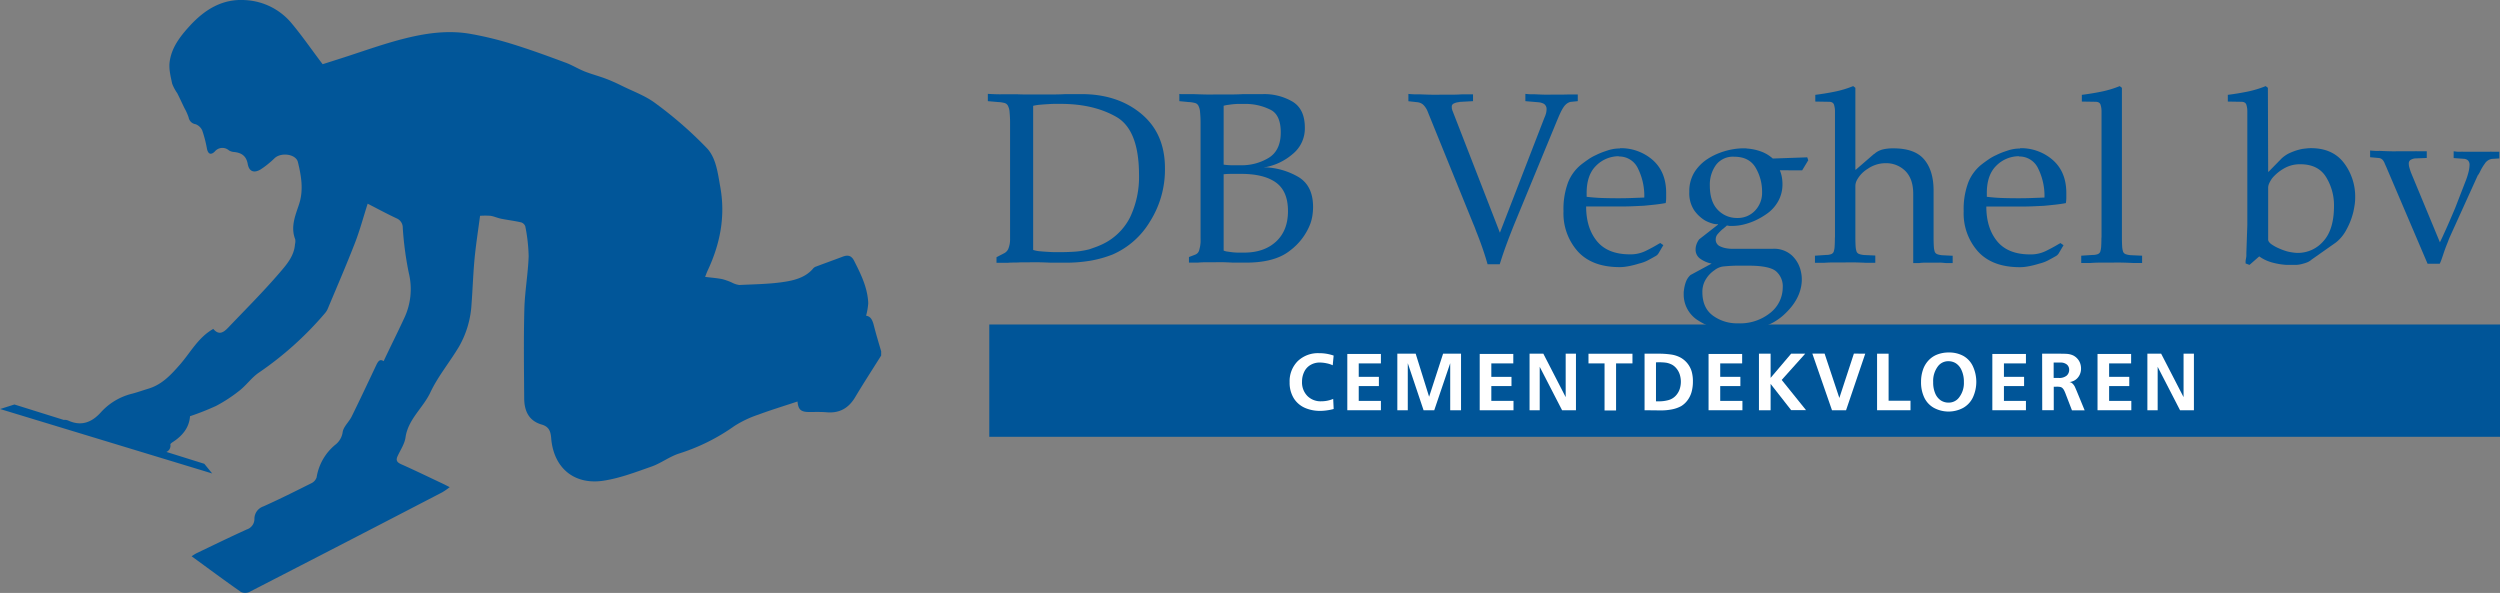 <svg xmlns="http://www.w3.org/2000/svg" viewBox="0 0 744.15 176.49"><rect x="0" y="0" width="744.15" height="176.49" fill="#808080" stroke="none"/><defs><style>.cls-1{fill:#015699;}.cls-2{fill:#005598;}.cls-3{fill:#fff;}</style></defs><title>website-header</title><g id="Laag_2" data-name="Laag 2"><path class="cls-1" d="M305.25,293.47c-.43-1.67-.76-3.36-2.49-3.61a18.56,18.56,0,0,0,.64-3.74c-.18-4.58-2.17-8.58-4.19-12.58-.82-1.64-1.9-1.81-3.39-1.26-2.62,1-5.24,1.93-7.86,2.92a2.09,2.09,0,0,0-.88.51c-2,2.48-5,3.44-7.85,3.94-4.65.82-9.45.83-14.19,1.07a6.45,6.45,0,0,1-2.26-.74,19.09,19.09,0,0,0-2.8-1c-1.63-.32-3.29-.44-5.13-.67.38-1,.53-1.42.74-1.86,3.71-7.91,5.35-16.08,3.78-24.85-.74-4.11-1.23-8.62-3.94-11.55a117.87,117.87,0,0,0-15.28-13.35c-2.95-2.25-6.62-3.56-10-5.23-1.61-.8-3.25-1.55-4.93-2.18-2.07-.78-4.23-1.33-6.28-2.15s-3.87-2-5.88-2.69c-5.35-2-10.71-3.94-16.15-5.61A101.38,101.38,0,0,0,185.14,206c-6.87-1.24-13.69-.21-20.32,1.5-6.05,1.56-12,3.72-17.92,5.62L141,215c-3-3.92-5.88-8.14-9.15-12.07a19.18,19.18,0,0,0-13.75-7c-6.93-.5-12.19,2.81-16.65,7.66-2.84,3.1-5.47,6.49-6,10.79-.27,2.09.32,4.34.77,6.46a12.94,12.94,0,0,0,1.5,2.79c.74,1.46,1.42,2.95,2.13,4.42a15.44,15.44,0,0,1,1.26,2.81,2.46,2.46,0,0,0,2.06,2,3.53,3.53,0,0,1,2,1.89,37.31,37.31,0,0,1,1.4,5.45c.34,1.6,1.2,1.88,2.3.82a2.93,2.93,0,0,1,4.25-.35,3.48,3.48,0,0,0,1.58.47c2.18.25,3.56,1.17,4,3.55.38,2.21,1.81,2.83,3.81,1.65a27,27,0,0,0,4.21-3.39c2-1.81,6.35-1.19,6.92,1.2,1,4.15,1.74,8.31.32,12.6-1.11,3.33-2.56,6.71-1.12,10.37a3.7,3.7,0,0,1-.07,1.45c-.25,3.61-2.62,6.22-4.73,8.68-4.79,5.56-10,10.76-15.08,16.08-1.35,1.42-2.78,2.54-4.51.46-4.5,2.54-6.76,7-9.9,10.59-2.68,3.06-5.33,5.95-9.34,7.18-1.65.5-3.27,1.08-4.93,1.52A18.38,18.38,0,0,0,75,318.61c-2.58,2.87-5.65,4.24-9.53,2.55a2.82,2.82,0,0,0-1.54-.28l-14.68-4.59L45,317.64l63.12,19.18-2.35-2.88-11.28-3.53a2,2,0,0,0,1.18-2.21c0-.22.41-.53.69-.71,2.95-1.88,4.93-4.37,5.16-7.71a78.85,78.85,0,0,0,7.77-3.07,44.54,44.54,0,0,0,7-4.59c2-1.57,3.52-3.77,5.59-5.22a99.35,99.35,0,0,0,19.63-17.57,5.72,5.72,0,0,0,.94-1.37c2.75-6.57,5.58-13.1,8.16-19.74,1.48-3.81,2.53-7.79,3.79-11.7,2.87,1.47,5.69,3,8.6,4.36a3,3,0,0,1,1.85,2.9,99,99,0,0,0,1.77,13.26,20.23,20.23,0,0,1-1.47,13.83c-1.93,4.16-4,8.26-6,12.53-1.29-.89-1.8.36-2.37,1.55-2.37,5-4.71,10-7.15,14.94-.78,1.58-2.36,2.91-2.66,4.53a5.72,5.72,0,0,1-2,3.69A15.77,15.77,0,0,0,139.2,338a3,3,0,0,1-1.52,1.71c-4.75,2.38-9.5,4.76-14.35,6.93a3.9,3.9,0,0,0-2.64,3.76,3.27,3.27,0,0,1-2.29,3.09c-5,2.27-10,4.71-15,7.1a14.89,14.89,0,0,0-1.4.88c5,3.65,9.77,7.19,14.65,10.6a3,3,0,0,0,2.58,0q28.73-14.76,57.39-29.65a22.72,22.72,0,0,0,2.2-1.52c-.91-.46-1.51-.78-2.13-1.07-4.11-1.94-8.19-3.92-12.34-5.77-1.22-.55-1.61-1.16-1.05-2.38.84-1.84,2.09-3.63,2.36-5.55.77-5.47,5.22-8.79,7.41-13.45,2.3-4.88,5.89-9.14,8.64-13.83a28.54,28.54,0,0,0,3.6-12.38c.35-4.53.48-9.07.91-13.59.4-4.23,1.07-8.43,1.63-12.75a21.39,21.39,0,0,1,3.13,0c1.08.17,2.1.66,3.17.87,2,.4,4,.63,5.92,1.08a1.91,1.91,0,0,1,1.25,1.19,50.46,50.46,0,0,1,1,8.93c-.19,5.23-1.14,10.44-1.28,15.68-.23,8.81-.11,17.63-.05,26.45,0,3.68,1.24,6.78,5.18,7.92,2.11.61,2.69,1.91,2.85,4,.68,8.78,6.68,14,15.41,12.75,4.9-.72,9.68-2.55,14.4-4.21,2.88-1,5.41-3,8.31-3.92a59.16,59.16,0,0,0,16.43-8.18,32,32,0,0,1,7.13-3.38c3.84-1.43,7.77-2.62,11.65-3.91.21,2.41,1,3.11,3.4,3.13,1.75,0,3.51-.07,5.25.08,3.8.33,6.53-1.17,8.52-4.51,2.49-4.18,5.15-8.26,7.73-12.38v-1.26C306.57,298.13,305.86,295.81,305.25,293.47Z" transform="translate(-44.96 -195.89)"/></g><g id="Laag_4" data-name="Laag 4"><g id="Onder"><rect class="cls-2" x="294.47" y="96.59" width="449.68" height="33.43"/><path class="cls-3" d="M441.93,301.73l-.27,2.89a7.85,7.85,0,0,0-1.87-.6,10.08,10.08,0,0,0-2-.22,5.35,5.35,0,0,0-2.74.72,4.66,4.66,0,0,0-1.88,2.05,6.67,6.67,0,0,0-.65,2.95,5.76,5.76,0,0,0,1.58,4.22,5.54,5.54,0,0,0,4.13,1.6,9.18,9.18,0,0,0,3.57-.71l.14,3a13.26,13.26,0,0,1-1.81.38,14.66,14.66,0,0,1-2.21.18,11.19,11.19,0,0,1-4.26-.78,7.45,7.45,0,0,1-3.57-2.93,8.8,8.8,0,0,1-1.26-4.81,8.44,8.44,0,0,1,2.4-6.27,8.65,8.65,0,0,1,6.37-2.38A12.86,12.86,0,0,1,441.93,301.73Z" transform="translate(-44.96 -195.89)"/><path class="cls-3" d="M446,318V301.25h10v2.81H449.4v4h6v2.75h-6v4.41H456V318Z" transform="translate(-44.96 -195.89)"/><path class="cls-3" d="M460.89,318V301.17h5.46l4,12.82,4.16-12.82h5.34V318h-3.22V304L471.88,318h-3.18L464,304V318Z" transform="translate(-44.96 -195.89)"/><path class="cls-3" d="M485.41,318V301.25h10v2.81h-6.54v4h6v2.75h-6v4.41h6.6V318Z" transform="translate(-44.96 -195.89)"/><path class="cls-3" d="M500.25,318V301.17h4.1L511,314.1V301.17h3.06V318h-4.13l-6.66-12.93V318Z" transform="translate(-44.96 -195.89)"/><path class="cls-3" d="M530.88,301.19v2.87H526v14h-3.43v-14h-4.78v-2.87Z" transform="translate(-44.96 -195.89)"/><path class="cls-3" d="M534.48,318V301.17h3.85a26,26,0,0,1,4.2.27,8.48,8.48,0,0,1,2.7.91,7,7,0,0,1,3.26,4.08,10.49,10.49,0,0,1,.38,3,11.42,11.42,0,0,1-.4,3.15,7.5,7.5,0,0,1-1.22,2.48,6.65,6.65,0,0,1-1.86,1.71,9.54,9.54,0,0,1-2.89,1,16.74,16.74,0,0,1-3.44.28Zm3.4-14.28v11.63a8.32,8.32,0,0,0,.89,0,10.4,10.4,0,0,0,2.56-.3,4.66,4.66,0,0,0,2.71-1.7,5.35,5.35,0,0,0,.92-1.71,7.14,7.14,0,0,0,0-4.26,5.45,5.45,0,0,0-.91-1.72,4.62,4.62,0,0,0-1.35-1.19,6,6,0,0,0-1.81-.62A16.92,16.92,0,0,0,537.89,303.75Z" transform="translate(-44.96 -195.89)"/><path class="cls-3" d="M553.53,318V301.25h10v2.81H557v4h6v2.75h-6v4.41h6.61V318Z" transform="translate(-44.96 -195.89)"/><path class="cls-3" d="M568.53,318V301.17H572v7.2l6.11-7.2h4.19l-7,7.81,7.25,9h-4.43L572,310.16V318Z" transform="translate(-44.96 -195.89)"/><path class="cls-3" d="M600.17,301.17,594.46,318h-4.19l-5.85-16.86h3.65l4.39,13.21,4.33-13.21Z" transform="translate(-44.96 -195.89)"/><path class="cls-3" d="M603.69,318V301.17h3.43v14h6.52V318Z" transform="translate(-44.96 -195.89)"/><path class="cls-3" d="M616.78,309.52a10.9,10.9,0,0,1,.56-3.53,7.57,7.57,0,0,1,1.61-2.76,7,7,0,0,1,2.37-1.7,9.37,9.37,0,0,1,3.76-.72,8.81,8.81,0,0,1,4.25,1,6.82,6.82,0,0,1,2.87,3.09,11.06,11.06,0,0,1,0,9.31,7,7,0,0,1-2.94,3.12,9.22,9.22,0,0,1-8.59,0,6.89,6.89,0,0,1-2.92-3.08A10.58,10.58,0,0,1,616.78,309.52Zm8.24,6.21a3.8,3.8,0,0,0,3-1.43,7,7,0,0,0,1.51-4.71,8.15,8.15,0,0,0-.68-3.47,4.66,4.66,0,0,0-1.7-2.09,4.13,4.13,0,0,0-2.2-.62,3.83,3.83,0,0,0-3.08,1.43,7.22,7.22,0,0,0-1.48,4.79A8.17,8.17,0,0,0,621,313a4.65,4.65,0,0,0,1.67,2.08A4.12,4.12,0,0,0,625,315.73Z" transform="translate(-44.96 -195.89)"/><path class="cls-3" d="M638,318V301.25h10v2.81h-6.55v4h6v2.75h-6v4.41H648V318Z" transform="translate(-44.96 -195.89)"/><path class="cls-3" d="M652.82,301.17h4.8q2.08,0,2.75.07a5.29,5.29,0,0,1,1.67.44,4.15,4.15,0,0,1,1.22.91,4.06,4.06,0,0,1,.85,1.36,4.54,4.54,0,0,1,.29,1.63,4.13,4.13,0,0,1-.34,1.73,4.06,4.06,0,0,1-.81,1.21,3.71,3.71,0,0,1-1,.72,4.77,4.77,0,0,1-1.3.39,1.52,1.52,0,0,1,.91.43,3.38,3.38,0,0,1,.81,1.2l.39.9,2.42,5.87H661.7l-1.83-4.75a11.52,11.52,0,0,0-.47-1.12,2.76,2.76,0,0,0-.52-.74,1.45,1.45,0,0,0-.56-.33A5.38,5.38,0,0,0,657,311l-.72,0v7h-3.43Zm3.43,2.64v4.58h1.49a3.45,3.45,0,0,0,2.38-.69,2.29,2.29,0,0,0,.75-1.77,2,2,0,0,0-.67-1.52,2.9,2.9,0,0,0-2-.6Z" transform="translate(-44.96 -195.89)"/><path class="cls-3" d="M669.31,318V301.25h10v2.81h-6.55v4h6v2.75h-6v4.41h6.61V318Z" transform="translate(-44.96 -195.89)"/><path class="cls-3" d="M684.15,318V301.17h4.1l6.67,12.93V301.17H698V318h-4.13l-6.66-12.93V318Z" transform="translate(-44.96 -195.89)"/><path class="cls-2" d="M345.62,267V232.75a33.57,33.57,0,0,0-.14-3.4,4.89,4.89,0,0,0-.51-2,1.57,1.57,0,0,0-1-.8,9.18,9.18,0,0,0-2-.29L339,226v-2.17q1.23.07,2.42.11t2.35,0q.94,0,1.88,0t1.88,0q1.45.07,2.86.07h2.86q2.39,0,4.67,0t4.3-.11q1,0,1.92,0t1.7,0h1q10.78,0,17.83,5.86t7.05,16.2a28.91,28.91,0,0,1-4.48,15.91,24.27,24.27,0,0,1-11.07,9.76,34.14,34.14,0,0,1-6.51,1.84,43.86,43.86,0,0,1-7.74.61h-1.23q-.72,0-1.48,0t-1.48,0q-1.52-.07-3.11-.11t-3.25,0h-2.46q-1,.07-2,.07t-2,.07q-.8,0-1.63,0t-1.7,0v-1.66l2.24-1.16a2.68,2.68,0,0,0,1.37-1.59,7.36,7.36,0,0,0,.43-2.6Zm6.87-39.71v43a9.24,9.24,0,0,0,2.1.4q1.23.11,2.53.18.94.07,1.88.07h1.74q2,0,4.12-.14a24,24,0,0,0,4.41-.72l1.63-.58q.83-.29,1.63-.65a17.68,17.68,0,0,0,8.75-8.17A27.83,27.83,0,0,0,384,248q0-13.45-6.76-17.32t-16.53-3.87H359q-.94,0-1.88.07-1.3.07-2.53.18a13.71,13.71,0,0,0-2.1.33Z" transform="translate(-44.96 -195.89)"/><path class="cls-2" d="M402.32,267V232.75a33.57,33.57,0,0,0-.14-3.4,4.89,4.89,0,0,0-.51-2,1.57,1.57,0,0,0-1-.8,9.18,9.18,0,0,0-2-.29L396,226v-2.17a1.35,1.35,0,0,0,.43.07h.43q.79,0,1.55,0t1.56,0q1.88.07,3.58.11t2.86,0h1q1.81,0,3.72,0t4-.11q1.16,0,2.46,0t2.75,0H421a16.65,16.65,0,0,1,8.64,2.21q3.72,2.21,3.72,7.78a9.78,9.78,0,0,1-3.58,7.81,17.37,17.37,0,0,1-7.92,3.91,1.19,1.19,0,0,0-.29,0,1.16,1.16,0,0,1-.29,0v.07a21.36,21.36,0,0,1,10.05,2.82q4.48,2.6,4.48,9a17.2,17.2,0,0,1-.18,2.42,13,13,0,0,1-.61,2.5,18,18,0,0,1-6.08,8.06q-4.56,3.65-13.38,3.58h-.94q-.65,0-1.34,0c-.46,0-.9,0-1.34,0q-1.3-.07-2.6-.11t-2.6,0q-1.3,0-2.64,0t-2.64.11c-.43,0-.87,0-1.3,0s-.87,0-1.3,0v-1.66l1.88-.72a1.9,1.9,0,0,0,1.19-1.41,10.66,10.66,0,0,0,.4-2.35V267Zm6.87-39.71V244.9a20.09,20.09,0,0,0,2.28.18q1.26,0,2.86,0a15.46,15.46,0,0,0,8.28-2.21q3.58-2.21,3.58-7.56T423,228.49a16.54,16.54,0,0,0-7.74-1.66q-.94,0-2,0a19.52,19.52,0,0,0-2.06.18l-1,.14a7.67,7.67,0,0,0-1,.22Zm0,20.4v22.78a4,4,0,0,0,1,.29l1,.14a18.89,18.89,0,0,0,2.06.18q1,0,2,0,6,0,9.55-3.29t3.54-9.08q0-6-3.69-8.57T414,247.65q-1.52,0-2.68,0t-2.17.11Z" transform="translate(-44.96 -195.89)"/><path class="cls-2" d="M477.17,228.49l14.25,36.67,13.24-34.21a7.89,7.89,0,0,0,.51-1.41,5,5,0,0,0,.14-1.12,1.82,1.82,0,0,0-.8-1.63,4.2,4.2,0,0,0-1.74-.47L499,226v-2.17q.65.07,1.3.11c.43,0,.87,0,1.3,0q1.3.07,2.6.11t2.6,0q1.37,0,2.64,0T512,224c.43,0,.87,0,1.3,0s.87,0,1.3,0V226l-2.17.22a3.19,3.19,0,0,0-1.08.51,4.47,4.47,0,0,0-1,1.08,13,13,0,0,0-.87,1.56q-.43.91-.94,2.13L496,261.9q-1.3,3.18-2.46,6.29t-2.17,6.36h-3.62q-.65-2.31-1.45-4.63t-1.66-4.48q-.29-.72-.54-1.41t-.54-1.34l-13.6-33.49a5.68,5.68,0,0,0-1.48-2.24,3.16,3.16,0,0,0-1.7-.65l-2.6-.29v-2.17q.8.07,1.59.11c.53,0,1.06,0,1.59,0q1.59.07,3.22.11t3.22,0q1.66,0,3.26,0t3.18-.11q.8,0,1.59,0t1.59,0V226l-4,.22s-.09.07-.11.07h-.11a4.36,4.36,0,0,0-1.48.4,1,1,0,0,0-.61,1.12,1.63,1.63,0,0,0,0,.33,3.29,3.29,0,0,0,.11.4Z" transform="translate(-44.96 -195.89)"/><path class="cls-2" d="M527.15,240A14.36,14.36,0,0,1,537,243.6q3.91,3.54,3.91,9.69v1.48a8.66,8.66,0,0,1-.14,1.56q-1.59.29-3.25.47t-3.25.33l-3.29.15q-1.63.07-3.29.07H517.09q0,6.4,3.22,10.33t9.87,3.92a10.27,10.27,0,0,0,4.59-1q2.06-1,4-2.17l.22-.11a.57.57,0,0,0,.14-.11l.94.65-1.45,2.46a2.37,2.37,0,0,1-1,.87q-.87.51-2.1,1.16t-2.71,1a26.38,26.38,0,0,1-3,.76q-.72.14-1.41.22a12.9,12.9,0,0,1-1.34.07q-8.17,0-12.44-4.66a17,17,0,0,1-4.27-12,22.53,22.53,0,0,1,1.37-8.57,12.86,12.86,0,0,1,3.83-5.24q1-.79,2.17-1.59a13.92,13.92,0,0,1,2.31-1.3,20.15,20.15,0,0,1,2-.87q1-.36,1.92-.65a12.82,12.82,0,0,1,1.56-.33,11.54,11.54,0,0,1,1.63-.11Zm-.36,2.39a9.53,9.53,0,0,0-6.8,2.89q-2.82,2.82-2.75,8.32v.87q2.39.29,4.77.36t4.63.07q2.1,0,4-.07l3.76-.14a18.38,18.38,0,0,0-1.88-8.64,6.14,6.14,0,0,0-5.79-3.58Z" transform="translate(-44.96 -195.89)"/><path class="cls-2" d="M574.74,246.57a9.24,9.24,0,0,1,.61,2.06,12.16,12.16,0,0,1,.18,2.06,10.22,10.22,0,0,1-1.34,5.21,11.17,11.17,0,0,1-3.51,3.76,20.59,20.59,0,0,1-3,1.74,18.67,18.67,0,0,1-3.11,1.16,15.09,15.09,0,0,1-2,.43,14.21,14.21,0,0,1-2,.15c-.24,0-.5,0-.76,0A7,7,0,0,1,559,263a7.83,7.83,0,0,1-.65.58l-.8.65a13.4,13.4,0,0,0-1.3,1.34,2.26,2.26,0,0,0-.58,1.48,2.13,2.13,0,0,0,1.16,2.1,7.31,7.31,0,0,0,2.53.72,5.42,5.42,0,0,0,.9.07h12.48a7.85,7.85,0,0,1,5.61,2,9.12,9.12,0,0,1,2.49,4.07,13,13,0,0,1,.33,1.51,9.22,9.22,0,0,1,.11,1.37v.65q-.29,5.55-5.5,10.2t-14.1,4.65a19.46,19.46,0,0,1-11.07-3,9.09,9.09,0,0,1-4.48-7.85v-.58a3.38,3.38,0,0,1,.07-.65,10.77,10.77,0,0,1,.58-2.5,5.17,5.17,0,0,1,1.37-2.06l6.29-3.4a8.69,8.69,0,0,1-3.58-1.59,3.27,3.27,0,0,1-1.19-2.61,4.64,4.64,0,0,1,.29-1.59,5.28,5.28,0,0,1,.8-1.45l5.57-4.35v-.14a4.7,4.7,0,0,1-1.7-.22,10.47,10.47,0,0,1-2.13-.87,10.84,10.84,0,0,1-3.22-3,9.16,9.16,0,0,1-1.48-5.51,10.74,10.74,0,0,1,1.52-5.87,13.05,13.05,0,0,1,4-4,17.84,17.84,0,0,1,2.1-1.16,21,21,0,0,1,5.53-1.7,19,19,0,0,1,2.86-.25h.58a3.42,3.42,0,0,1,.65.07,15,15,0,0,1,4.09.87,10.58,10.58,0,0,1,3.51,2.1l10.27-.36.29.88-1.81,3ZM571.92,289a9.65,9.65,0,0,0,3.69-7.52,5.91,5.91,0,0,0-2-4.85q-2-1.66-8.17-1.66-1.38,0-3.29,0t-4.38.25a5.25,5.25,0,0,0-1.16.33,5.19,5.19,0,0,0-1.3.76,8.46,8.46,0,0,0-2.5,2.57,7,7,0,0,0-1.12,3.94q0,4.7,3.11,7a12.13,12.13,0,0,0,7.45,2.31A14.32,14.32,0,0,0,571.92,289Zm-2.46-36a14,14,0,0,0-1.92-7.19q-1.92-3.27-6.4-3.27a6.29,6.29,0,0,0-5.42,2.47,10,10,0,0,0-1.81,6.1q0,4.79,2.35,7.23a7.77,7.77,0,0,0,5.82,2.43,7,7,0,0,0,5.28-2.18,7.64,7.64,0,0,0,2.1-5.52Z" transform="translate(-44.96 -195.89)"/><path class="cls-2" d="M591.16,266.53V229.06a6.43,6.43,0,0,0-.29-2q-.29-.87-1.52-.87l-4.05-.07v-2q2.89-.36,5.75-.94a31.1,31.1,0,0,0,5.53-1.66l.65.51v24.37h.14l5.35-4.63a1.93,1.93,0,0,0,.29-.18,2.82,2.82,0,0,0,.29-.25,6.33,6.33,0,0,1,2.21-1,13.45,13.45,0,0,1,3.07-.29q6.36,0,9.15,3.33t2.78,9.28v13.92q0,1.52.07,2.61a6.09,6.09,0,0,0,.29,1.67,1.32,1.32,0,0,0,.8.72,5.61,5.61,0,0,0,1.52.29l3,.15v2.17q-.44,0-.9,0c-.31,0-.64,0-1,0s-1-.08-1.41-.11-.93,0-1.41,0h-2.1q-.8,0-1.59,0t-1.52.11c-.34,0-.65,0-.94,0s-.58,0-.87,0V253.58q0-4.41-2.31-6.76a8.06,8.06,0,0,0-6-2.35h-.22a9.35,9.35,0,0,0-5,1.66,9,9,0,0,0-3.25,3.4,4.24,4.24,0,0,0-.33.87,3.57,3.57,0,0,0-.11.87v15.26q0,1.52.07,2.6a6.15,6.15,0,0,0,.29,1.66,1.32,1.32,0,0,0,.8.72,5.61,5.61,0,0,0,1.52.29l3.25.15v2.17q-.65,0-1.3,0c-.43,0-.89,0-1.37,0q-1.38-.07-2.93-.11t-3.36,0q-1.74,0-3.33,0t-3,.11c-.48,0-.94,0-1.37,0s-.87,0-1.3,0V272l3.25-.22a4.42,4.42,0,0,0,1.52-.22,1.32,1.32,0,0,0,.8-.72,6.11,6.11,0,0,0,.29-1.66q.07-1.08.07-2.53Z" transform="translate(-44.96 -195.89)"/><path class="cls-2" d="M646.27,240a14.36,14.36,0,0,1,9.84,3.62q3.91,3.54,3.91,9.69v1.48a8.75,8.75,0,0,1-.14,1.56q-1.59.29-3.25.47t-3.25.33l-3.29.15q-1.63.07-3.29.07H636.21q0,6.4,3.22,10.33t9.87,3.92a10.27,10.27,0,0,0,4.59-1q2.06-1,4-2.17l.22-.11a.57.57,0,0,0,.14-.11l.94.65-1.45,2.46a2.37,2.37,0,0,1-1,.87q-.87.51-2.1,1.16t-2.71,1a26.28,26.28,0,0,1-3,.76q-.72.14-1.41.22a12.9,12.9,0,0,1-1.34.07q-8.17,0-12.44-4.66a17,17,0,0,1-4.27-12,22.51,22.51,0,0,1,1.37-8.57,12.85,12.85,0,0,1,3.83-5.24q1-.79,2.17-1.59a14,14,0,0,1,2.31-1.3,20.15,20.15,0,0,1,2-.87q1-.36,1.92-.65a12.78,12.78,0,0,1,1.56-.33,11.53,11.53,0,0,1,1.63-.11Zm-.36,2.39a9.53,9.53,0,0,0-6.8,2.89q-2.82,2.82-2.75,8.32v.87q2.39.29,4.77.36t4.63.07q2.1,0,4-.07l3.76-.14a18.38,18.38,0,0,0-1.88-8.64,6.14,6.14,0,0,0-5.79-3.58Z" transform="translate(-44.96 -195.89)"/><path class="cls-2" d="M670.5,266.53V229.06a6.43,6.43,0,0,0-.29-2q-.29-.87-1.52-.87l-4.05-.07v-2q2.89-.36,5.75-.94a31.1,31.1,0,0,0,5.53-1.66l.65.51v44.55q0,1.52.07,2.6a6.15,6.15,0,0,0,.29,1.66,1.32,1.32,0,0,0,.8.72,5.61,5.61,0,0,0,1.52.29l3.33.15v2.17c-.43,0-.88,0-1.34,0s-.93,0-1.41,0q-1.38-.07-2.93-.11t-3.36,0q-1.74,0-3.33,0t-3,.11c-.48,0-1,0-1.41,0s-.9,0-1.34,0V272l3.33-.22a4.42,4.42,0,0,0,1.52-.22,1.32,1.32,0,0,0,.8-.72,6.15,6.15,0,0,0,.29-1.66q.07-1.08.07-2.53Z" transform="translate(-44.96 -195.89)"/><path class="cls-2" d="M720.1,247h.14l3.83-3.91a9,9,0,0,1,2.71-1.77,16.33,16.33,0,0,1,3.58-1.12l1.23-.14a11.35,11.35,0,0,1,1.23-.07q6.44,0,9.8,4.35A16.55,16.55,0,0,1,746,254.77a14,14,0,0,1-.14,2q-.15,1-.36,2a20.92,20.92,0,0,1-2.06,5.4,11.89,11.89,0,0,1-3.15,3.88L733,273.18a4.33,4.33,0,0,1-1.19.76,8.86,8.86,0,0,1-1.19.4,8.41,8.41,0,0,1-2.21.4q-1,0-2,0h-.87a21.42,21.42,0,0,1-4.27-.72,12.13,12.13,0,0,1-3.83-1.81l-2.89,2.53-1.16-.43a7.16,7.16,0,0,1,0-.72c0-.24.06-.48.11-.72a7.61,7.61,0,0,0,.11-.76c0-.26,0-.54,0-.83l.29-8.46V229.06a6.43,6.43,0,0,0-.29-2q-.29-.87-1.52-.87l-4-.07v-2q2.89-.36,5.75-.94a31.09,31.09,0,0,0,5.53-1.66l.65.51Zm0,4.63v15.55a1.25,1.25,0,0,0,.25.72,3.12,3.12,0,0,0,.76.72,12.23,12.23,0,0,0,2.17,1.19,16.88,16.88,0,0,0,2.82,1q.72.15,1.45.25a9.28,9.28,0,0,0,1.38.11,10,10,0,0,0,7.59-3.47q3.18-3.47,3.18-10.56a16,16,0,0,0-2.35-8.53q-2.35-3.83-7.7-3.83a9.37,9.37,0,0,0-4.92,1.3,12.75,12.75,0,0,0-3.4,2.82,8.64,8.64,0,0,0-.9,1.52,3.23,3.23,0,0,0-.33,1.3Z" transform="translate(-44.96 -195.89)"/><path class="cls-2" d="M782.66,247.72l-8.53,18.8q-.22.51-.36.9c-.1.27-.19.52-.29.76-.24.58-.47,1.17-.69,1.77s-.42,1.19-.61,1.77-.3.89-.47,1.37a11.33,11.33,0,0,1-.54,1.3h-3.62l-12.44-29.15A.86.86,0,0,1,755,245l-.14-.29a3.84,3.84,0,0,0-.65-1.19,1.77,1.77,0,0,0-1.3-.61l-2.46-.22v-2q.72.07,1.41.11t1.41,0q1.44.07,2.86.11t2.79,0q1.08,0,2.13,0t2.06,0a6.05,6.05,0,0,0,.69,0,6.25,6.25,0,0,1,.69,0q.72,0,1.41,0t1.41,0v2l-3.54.14a3.33,3.33,0,0,0-1.34.47,1.26,1.26,0,0,0-.47,1.12,4.36,4.36,0,0,0,.18,1.16c.12.43.28.92.47,1.45l8.61,20.76q.29-.58.58-1.19t.58-1.27q.87-1.88,1.7-3.8t1.63-3.8l3-7.74a22.06,22.06,0,0,0,1-3,9.18,9.18,0,0,0,.33-2.17,1.88,1.88,0,0,0-.43-1.37,2,2,0,0,0-1.3-.51l-3-.22v-2c.38,0,.76.08,1.12.11s.73,0,1.12,0a4.71,4.71,0,0,1,.58,0,4.54,4.54,0,0,0,.58,0q.87,0,1.7,0c.55,0,1.12,0,1.7,0s1.14,0,1.7,0,1.12,0,1.7,0a4.54,4.54,0,0,0,.58,0,4.66,4.66,0,0,1,.58,0c.38,0,.76,0,1.12,0s.73,0,1.12,0v2l-2.24.14a3.06,3.06,0,0,0-2.06,1.37,14.76,14.76,0,0,0-1.56,2.68,4.1,4.1,0,0,0-.25.43,3.41,3.41,0,0,0-.18.43Z" transform="translate(-44.96 -195.89)"/></g></g></svg>